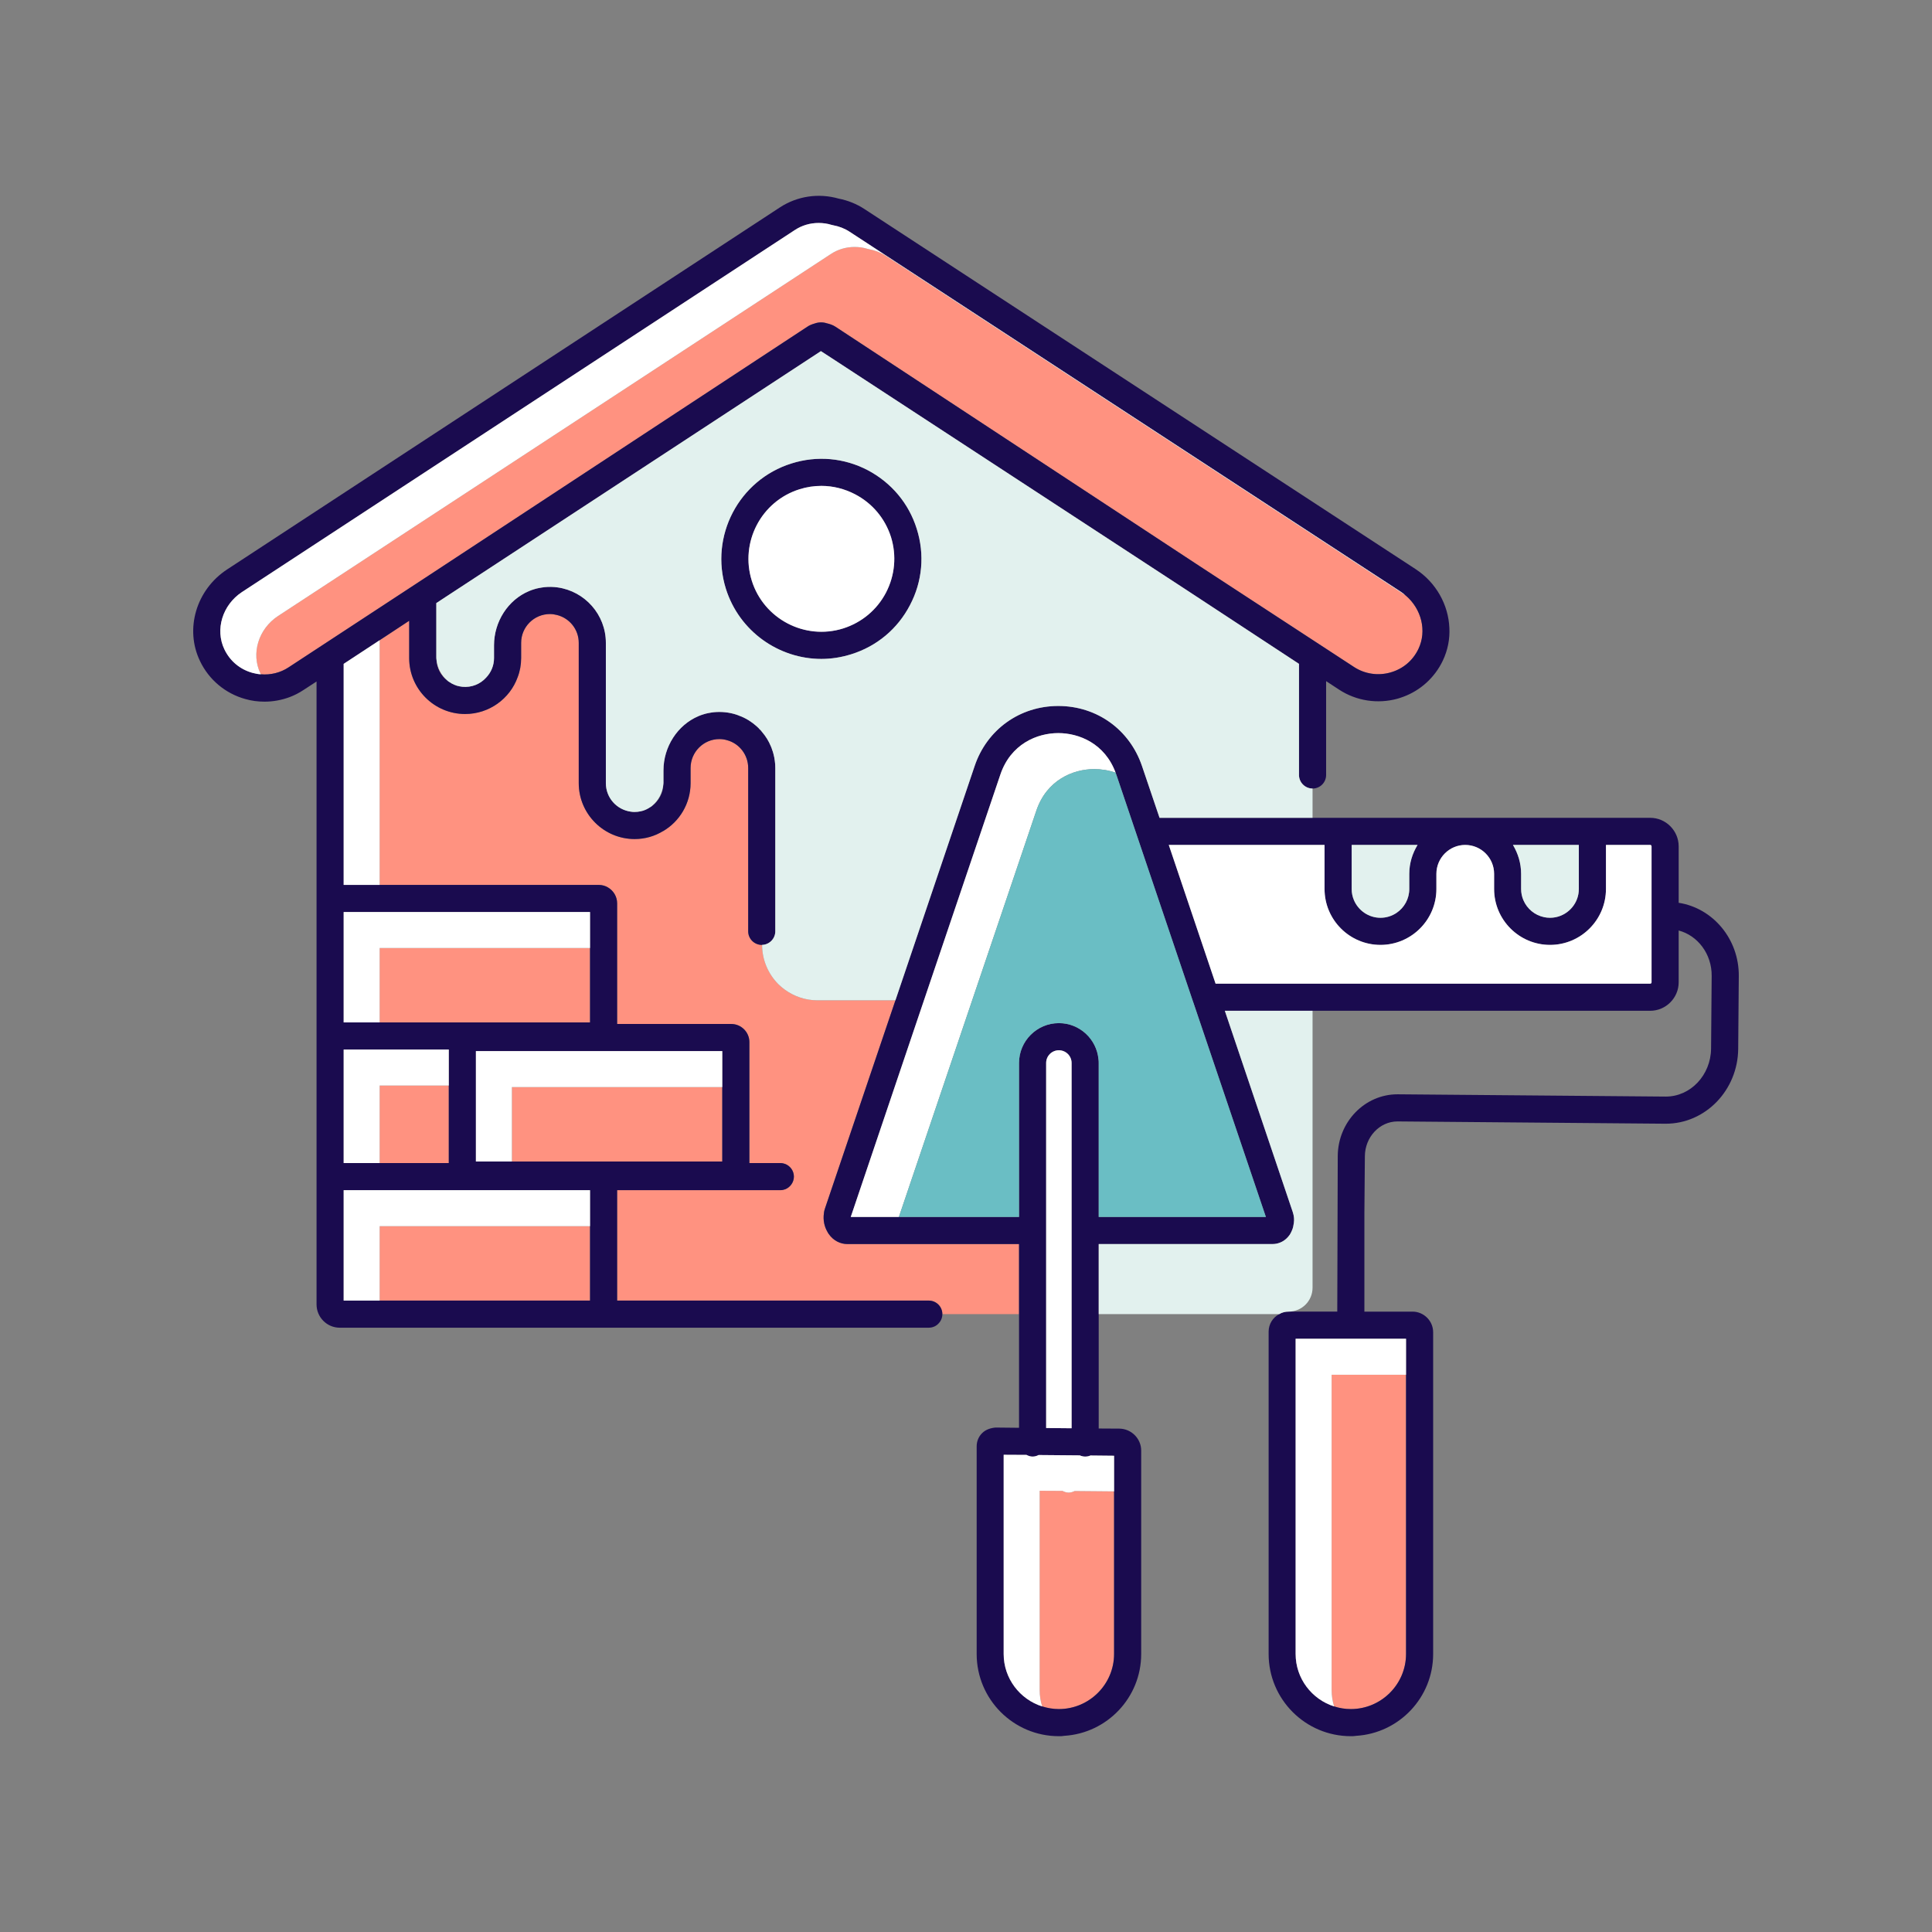 <svg xmlns="http://www.w3.org/2000/svg" id="&#x428;&#x430;&#x440;_1" viewBox="0 0 1500 1500"><rect x="0" y="0" width="1500" height="1500" fill="#808080" stroke="none"/><g><g fill="#ff9280"><path d="m829.65 1158.837c-1.771 0-3.261-.559-4.752-1.306l-17.702-.091v154.659c0 4.472.653 8.757 1.957 12.763 4.099 1.306 8.479 2.052 12.951 2.052 23.572 0 42.857-19.193 42.857-42.765v-126.244l-30.653-.278c-1.397.744-2.98 1.21-4.658 1.21z"></path><path d="m657.94 965.885c-5.682 0-10.993-2.795-14.44-7.734-.372-.466-.652-.933-.931-1.49-2.609-4.288-3.634-9.503-2.889-14.628.093-1.397.466-2.796.933-4.099l47.422-140.126 7.173-21.149h-60.466c-2.422 0-4.658-.187-6.894-.56h-.093c-9.037-1.49-17.235-5.869-23.479-12.019-7.731-7.825-12.576-18.634-12.576-30.466h-.28c-5.778 0-10.528-4.749-10.528-10.527v-126.801c0-10.343-6.988-19.102-16.491-21.616-1.864-.56-3.82-.839-5.87-.839-12.299 0-22.361 10.063-22.361 22.455v11.737c0 15.841-8.572 29.816-21.335 37.267h-.093c-6.429 3.915-13.882 6.151-21.989 6.151-23.944 0-43.416-19.473-43.416-43.418v-108.914c0-10.436-7.174-19.193-16.864-21.613-1.77-.469-3.633-.746-5.497-.746-12.391 0-22.361 10.063-22.361 22.36v11.833c0 5.218-.931 10.249-2.702 14.815-5.962 16.675-22.08 28.603-40.807 28.603-23.945 0-43.417-19.473-43.417-43.418v-28.974l-22.92 15.092v189.97h170.033c2.702 0 5.218.746 7.361 2.052 4.192 2.516 6.988 7.079 6.988 12.297v93.635h88.603c7.734 0 14.069 6.335 14.069 14.069v93.915h24.038c1.397 0 2.701.278 3.912.746 3.819 1.583 6.615 5.309 6.615 9.781 0 4.379-2.796 8.2-6.615 9.783-1.211.466-2.516.746-3.912.746h-126.711v85.715h241.959c5.778 0 10.529 4.658 10.529 10.527h59.534v-54.409h-133.232z"></path><path d="m1033.876 1312.099c0 4.472.652 8.757 1.956 12.763 4.006 1.306 8.385 2.052 12.951 2.052 23.572 0 42.857-19.193 42.857-42.765v-216.804h-57.764z"></path><path d="m626.73 253.704c1.77-1.212 3.726-1.958 5.682-2.516 3.075-1.119 6.429-1.212 9.503-.187 2.422.56 4.658 1.303 6.801 2.702l282.861 185.964 119.815 78.261c8.199 5.311 18.447 6.894 28.043 4.192 9.69-2.7 17.424-9.13 21.802-18.261 6.708-13.975 2.422-31.119-9.876-41.553-.093-.093-.093-.093-.187-.093l-403.606-263.666c-3.82-2.516-8.199-4.192-12.764-5.031-.373-.093-.838-.184-1.211-.28-3.261-1.024-6.708-1.49-10.062-1.49-6.615 0-13.044 1.863-18.634 5.591l-429.135 280.996c-15.093 9.97-20.963 29.07-13.602 44.442.093.28.28.56.373.746 7.546.651 15.185-1.212 21.521-5.405l104.908-68.757z"></path><path d="m338.744 510.942c0 .28 0 .56.093.839-.093-.653-.093-1.399-.093-2.145z"></path><path d="m347.317 528.365c-4.752-4.008-7.92-10.063-8.48-16.584.187 6.801 3.449 12.763 8.48 16.584z"></path><path d="m294.769 952.003h163.325v57.764h-163.325z"></path><path d="m294.769 842.81h53.665v60.187h-53.665z"></path><path d="m397.441 844.02h163.325v57.764h-163.325z"></path><path d="m294.769 736.039h163.325v57.762h-163.325z"></path></g><path d="m1303.32 700.914v-43.791c0-12.206-9.969-22.173-22.08-22.173h-262.178-118.79l-13.602-40.156c-9.597-28.324-35.031-46.678-65.032-46.678-29.907 0-55.435 18.354-64.938 46.678l-59.256 175.251-2.236 6.615-7.173 21.149-47.422 140.126c-.466 1.303-.839 2.702-.933 4.099-.745 5.125.28 10.34 2.889 14.628.28.557.56 1.024.931 1.49 3.447 4.938 8.758 7.734 14.44 7.734h133.232v54.409 88.233l-18.167-.187c-3.634.277-7.64 1.49-10.435 4.285-2.796 2.702-4.287 6.428-4.287 10.34v161.182c0 35.218 28.603 63.821 63.821 63.821 1.397 0 2.794 0 4.192-.28 33.262-2.049 59.721-29.72 59.721-63.542v-157.921c0-9.317-7.639-16.957-16.956-17.051l-16.026-.093v-88.79h-.001v-54.409h.001 134.907c3.914 0 7.617-1.415 10.561-4.008.981-.864 1.878-1.861 2.67-2.98.745-.933 1.211-2.052 1.676-3.169.28-.653.56-1.212.746-1.863.138-.343.243-.76.343-1.167.036-.155.082-.307.121-.462.089-.371.128-.753.197-1.128.098-.541.216-1.083.27-1.622.187-1.306.28-2.609.093-3.915-.093-1.583-.465-3.073-.931-4.563l-52.734-156.244h.001 68.105 262.178c12.111 0 22.08-9.97 22.08-22.082v-40.25c14.815 3.915 25.808 18.263 25.621 35.311l-.465 56.367c-.187 20.59-15.933 37.267-35.125 37.267h-.28l-207.672-1.77h-.373c-25.435 0-46.211 21.427-46.398 47.888l-.373 120.839h-37.734c-2.701 0-5.217.653-7.359 1.956-4.938 2.609-8.199 7.734-8.199 13.602v250.252c0 35.218 28.602 63.821 63.82 63.821 1.398 0 2.794 0 4.193-.28 33.261-2.049 59.72-29.72 59.72-63.542v-249.786c0-8.851-7.267-16.025-16.025-16.025h-37.361v-76.39l.373-44.255c.093-14.906 11.459-27.02 25.342-27.02h.187l207.673 1.772h.465c30.745 0 55.901-25.994 56.181-58.137l.465-56.367c.283-28.882-20.12-52.92-46.674-57.019zm-128.666-44.908h51.15.001v34.192c0 10.761-7.705 19.81-17.87 21.905-1.452.3-2.954.457-4.492.457-1.549 0-3.062-.157-4.522-.457-7.305-1.494-13.323-6.54-16.165-13.222-1.137-2.673-1.766-5.607-1.766-8.682v-11.739c0-4.144-.606-8.104-1.7-11.855-1.095-3.749-2.68-7.29-4.637-10.597h.001zm-125.219 0h51.15c-4.006 6.615-6.428 14.162-6.428 22.453v11.739c0 7.686-3.895 14.501-9.841 18.529-3.568 2.418-7.874 3.833-12.52 3.833h-.001c-9.223 0-17.188-5.659-20.595-13.68-1.136-2.673-1.765-5.607-1.765-8.682zm-184.473 474.228v27.671 126.244c0 23.572-19.285 42.765-42.857 42.765-4.472 0-8.852-.746-12.951-2.052-17.329-5.495-29.908-21.707-29.908-40.714v-154.658l17.702.091c1.491.746 2.981 1.306 4.752 1.306 1.678 0 3.261-.466 4.658-1.21l31.957.277c1.303.56 2.702.933 4.192.933 1.491 0 2.889-.28 4.099-.839zm-52.734-21.521v-283.42c0-5.498 4.472-9.876 9.876-9.876 5.403 0 9.875 4.379 9.875 9.876v283.605zm170.592-163.884h-129.784v-119.536c0-.93 0-1.863-.186-2.795-1.398-15.745-14.627-28.137-30.745-28.137-17.051 0-30.933 13.884-30.933 30.933v119.536h-93.262-37.361v-.093l.933-2.702 48.727-144.225 66.428-196.307c8.014-23.849 28.51-32.329 45.001-32.329 16.211 0 36.149 8.107 44.535 30.746v.093c.187.464.373.933.56 1.49l59.44 175.904c.187.373.28.837.466 1.303zm299.443-182.145c0 .56-.465 1.024-1.024 1.024h-337.457l-36.336-107.701h120.933v34.192c0 23.945 19.473 43.416 43.417 43.416s43.417-19.471 43.417-43.416v-11.739c0-12.392 10.063-22.453 22.361-22.453 12.391 0 22.454 10.061 22.454 22.453v11.739c0 23.945 19.472 43.416 43.416 43.416 23.945 0 43.417-19.471 43.417-43.416v-34.192h34.38c.558 0 1.024.466 1.024 1.117v105.56zm-190.622 276.71v27.951 216.804c0 23.572-19.285 42.765-42.857 42.765-4.565 0-8.945-.746-12.951-2.052-17.329-5.495-29.907-21.707-29.907-40.714v-244.754z" fill="#1a0b4f"></path><path d="m1005.926 1284.148c0 19.007 12.578 35.218 29.907 40.714-1.304-4.006-1.956-8.291-1.956-12.763v-244.754h57.764v-27.951h-85.715z" fill="#fff"></path><path d="m842.508 1130.886c-1.49 0-2.889-.373-4.192-.933l-31.957-.277c-1.398.744-2.981 1.21-4.658 1.21-1.771 0-3.261-.56-4.752-1.306l-17.702-.091v154.659c0 19.007 12.579 35.218 29.908 40.714-1.304-4.006-1.957-8.291-1.957-12.763v-154.659l17.702.091c1.491.746 2.981 1.306 4.752 1.306 1.677 0 3.261-.466 4.658-1.21l30.653.278v-27.671l-18.355-.187c-1.212.56-2.609.839-4.1.839z" fill="#fff"></path><path d="m1281.24 656.006h-34.38v34.192c0 23.945-19.472 43.416-43.417 43.416-23.944 0-43.416-19.471-43.416-43.416v-11.739c0-12.392-10.063-22.453-22.454-22.453-12.298 0-22.361 10.061-22.361 22.453v11.739c0 23.945-19.473 43.416-43.417 43.416s-43.417-19.471-43.417-43.416v-34.192h-120.932l36.336 107.701h337.458c.558 0 1.024-.464 1.024-1.024v-105.56c-.001-.651-.466-1.117-1.024-1.117z" fill="#fff"></path><path d="m822.104 815.416c-5.405 0-9.876 4.379-9.876 9.876v283.421l19.752.184v-283.604c0-5.498-4.472-9.877-9.876-9.877z" fill="#fff"></path><path d="m804.587 629.452c8.013-23.849 28.51-32.329 45.001-32.329 5.311 0 10.993.839 16.584 2.796-8.385-22.639-28.324-30.746-44.535-30.746-16.491 0-36.988 8.48-45.001 32.329l-66.428 196.307-48.727 144.225-.933 2.702v.093h37.361l.933-2.795z" fill="#fff"></path><path d="m926.173 777.405-59.44-175.904c-.187-.557-.373-1.026-.56-1.49v-.093c-5.591-1.956-11.273-2.796-16.584-2.796-16.491 0-36.988 8.48-45.001 32.329l-105.746 312.582-.933 2.795h93.262v-119.535c0-17.048 13.882-30.933 30.933-30.933 16.118 0 29.347 12.392 30.745 28.137.186.933.186 1.865.186 2.795v119.536h129.785l-56.181-166.12c-.186-.466-.28-.93-.466-1.303z" fill="#6abec4"></path><path d="m1180.99 678.459v11.739c0 3.075.628 6.01 1.766 8.682 2.842 6.683 8.86 11.728 16.165 13.222 1.461.3 2.974.457 4.522.457 1.538 0 3.04-.157 4.492-.457 10.165-2.095 17.87-11.143 17.87-21.905v-34.192h-.001-51.15-.001c1.957 3.307 3.542 6.849 4.637 10.597 1.095 3.752 1.7 7.712 1.7 11.857z" fill="#e2f1ee"></path><path d="m1071.795 712.56c4.648 0 8.953-1.415 12.521-3.833 5.946-4.028 9.841-10.843 9.841-18.529v-11.739c0-8.291 2.422-15.838 6.428-22.453h-51.15v34.192c0 3.075.629 6.01 1.765 8.682 3.406 8.021 11.372 13.68 20.595 13.68z" fill="#e2f1ee"></path><path d="m721.109 1009.767h-241.959v-85.715h126.71c1.397 0 2.701-.28 3.912-.746 3.819-1.583 6.615-5.405 6.615-9.783 0-4.472-2.796-8.198-6.615-9.781-1.211-.469-2.516-.746-3.912-.746h-24.038v-93.915c0-7.734-6.335-14.069-14.069-14.069h-88.603v-93.635c0-5.218-2.796-9.781-6.988-12.297-2.143-1.306-4.658-2.052-7.361-2.052h-170.032-27.951v-171.614l27.951-18.354 22.92-15.092v28.974c0 23.945 19.472 43.418 43.417 43.418 18.727 0 34.845-11.928 40.807-28.603 1.771-4.565 2.702-9.597 2.702-14.815v-11.833c0-12.297 9.97-22.36 22.361-22.36 1.864 0 3.727.277 5.497.746 9.69 2.42 16.864 11.178 16.864 21.613v108.914c0 23.945 19.472 43.418 43.416 43.418 8.107 0 15.56-2.236 21.989-6.151h.093c12.763-7.452 21.335-21.427 21.335-37.267v-11.737c0-12.392 10.062-22.455 22.361-22.455 2.049 0 4.006.28 5.87.839 9.503 2.513 16.491 11.273 16.491 21.616v126.801c0 5.778 4.751 10.527 10.528 10.527h.28c5.682-.187 10.247-4.845 10.247-10.527v-126.8c0-1.865-.092-3.728-.372-5.498-.187-1.772-.558-3.542-1.025-5.311-.28-1.21-.653-2.422-1.118-3.539-.187-.839-.558-1.679-.931-2.516-1.678-4.099-4.007-7.827-6.894-11.182-.56-.837-1.306-1.583-2.143-2.329-.187-.277-.466-.651-.839-.93-.745-.746-1.583-1.49-2.422-2.143-1.025-.933-2.236-1.772-3.447-2.609-2.236-1.583-4.752-2.889-7.36-4.008-.28-.091-.56-.184-.839-.278-1.025-.466-2.049-.839-3.167-1.212-5.31-1.676-11.088-2.329-17.143-1.77-1.398.186-2.796.373-4.193.653-1.305.278-2.701.56-4.007 1.024-1.303.373-2.515.839-3.819 1.399-16.211 6.894-27.112 23.758-27.112 42.11v8.573 1.303c0 .28 0 .56-.092.839-.187 6.801-3.448 12.763-8.48 16.584-.558.56-1.117.933-1.676 1.21-1.77 1.212-3.634 2.143-5.683 2.796-1.305.373-2.702.653-4.193.839-1.676.187-3.446.187-5.03-.093h-.093c-11.088-1.49-19.472-10.807-19.472-22.175v-108.914c0-21.896-16.305-40.063-37.454-43.045-3.355-.464-6.708-.557-10.249-.184-1.397.184-2.794.371-4.192.653-1.303.278-2.702.557-4.006 1.024-1.305.373-2.516.837-3.82 1.397-16.211 6.801-27.112 23.665-27.112 42.112v9.876c0 5.869-2.329 11.18-6.148 15.185-4.472 4.94-11.181 7.827-18.54 7.083-1.492-.187-2.889-.466-4.193-.839-1.398-.466-2.701-1.026-3.913-1.676-.558-.373-1.21-.746-1.77-1.119-.56-.28-1.118-.653-1.676-1.21-5.031-3.821-8.293-9.783-8.48-16.584-.093-.28-.093-.56-.093-.839v-1.306-41.457h.093l6.802-4.474 291.704-191.09 8.479 5.498 275.034 179.723 87.672 57.578v86.274c0 5.775 4.752 10.529 10.527 10.529 5.871 0 10.529-4.754 10.529-10.529v-72.859l10.247 6.71c13.324 8.664 29.815 11.18 45.281 6.892 1.49-.464 2.981-.93 4.472-1.49 13.323-4.938 24.317-14.906 30.56-27.951 3.912-8.198 5.59-16.957 5.125-25.528-.746-17.794-10.156-35.125-26.274-45.652l-427.832-279.506c-6.149-4.008-12.857-6.71-20.031-8.107-15.652-4.472-32.236-1.956-45.745 6.894l-429.042 280.997c-24.037 15.747-33.075 46.307-21.056 71.182 6.894 14.442 19.66 25.155 35.125 29.443 4.845 1.397 9.876 2.047 14.907 2.047 6.709 0 13.324-1.21 19.565-3.539 3.727-1.397 7.361-3.262 10.715-5.495l10.155-6.617v483.638c0 9.97 8.107 18.076 17.982 18.076h457.365c3.075 0 5.871-1.303 7.734-3.448 1.77-1.863 2.796-4.379 2.796-7.081-.002-5.869-4.754-10.528-10.531-10.528zm-160.343-193.698v27.951 57.764h-163.325-27.951v-85.715zm-102.672-107.981v27.951 57.761h-163.325-27.951v-85.712zm-109.66 106.771v27.951 60.187h-53.665-27.951v-88.137h81.616zm-124.38-296.743c-6.336 4.192-13.975 6.055-21.521 5.405-2.143-.093-4.379-.56-6.522-1.119-9.689-2.702-17.423-9.13-21.801-18.261-7.361-15.372-1.491-34.472 13.602-44.442l429.135-280.996c5.59-3.728 12.019-5.591 18.634-5.591 3.354 0 6.801.466 10.062 1.49.373.096.838.187 1.211.28 4.565.839 8.944 2.516 12.764 5.031l427.924 279.506c1.303.839 2.516 1.772 3.633 2.796.093 0 .093 0 .187.093 12.299 10.434 16.584 27.578 9.876 41.553-4.379 9.13-12.112 15.561-21.802 18.261-9.595 2.702-19.844 1.119-28.043-4.192l-119.815-78.261-282.862-185.965c-2.143-1.399-4.379-2.143-6.801-2.702-3.074-1.026-6.428-.933-9.503.187-1.956.557-3.912 1.303-5.682 2.516l-297.768 195.653zm234.04 433.887v57.764h-163.325-27.951v-85.715h191.276z" fill="#1a0b4f"></path><path d="m266.818 1009.767h27.951v-57.764h163.325v-27.951h-191.276z" fill="#fff"></path><path d="m266.818 902.996h27.951v-60.186h53.665v-27.951h-81.616z" fill="#fff"></path><path d="m369.49 901.784h27.951v-57.764h163.325v-27.951h-191.276z" fill="#fff"></path><path d="m266.818 793.8h27.951v-57.761h163.325v-27.951h-191.276z" fill="#fff"></path><path d="m266.818 687.03h27.951v-189.97l-27.951 18.354z" fill="#fff"></path><path d="m215.762 478.333 429.135-280.996c5.59-3.728 12.019-5.591 18.634-5.591 3.354 0 6.801.466 10.062 1.49.373.096.838.187 1.211.28 4.565.839 8.944 2.516 12.764 5.031l403.606 263.668c-1.117-1.024-2.329-1.956-3.633-2.796l-427.923-279.506c-3.82-2.516-8.199-4.192-12.764-5.031-.373-.093-.838-.184-1.211-.28-3.261-1.024-6.708-1.49-10.062-1.49-6.615 0-13.044 1.863-18.634 5.591l-429.136 280.996c-15.093 9.97-20.963 29.07-13.602 44.442 4.379 9.13 12.112 15.558 21.801 18.261 2.144.56 4.38 1.026 6.522 1.119-.093-.187-.28-.466-.373-.746-7.36-15.373-1.49-34.473 13.603-44.442z" fill="#fff"></path><path d="m673.686 365.04c-18.354-9.597-39.41-11.462-59.162-5.218-40.901 12.763-63.728 56.461-50.963 97.268 10.434 33.169 41.18 54.505 74.162 54.505 7.734 0 15.465-1.212 23.199-3.635 19.752-6.148 35.963-19.657 45.56-38.105 9.689-18.354 11.553-39.412 5.31-59.163-6.149-19.846-19.751-35.964-38.106-45.652zm14.162 95.125c-6.988 13.322-18.82 23.199-33.261 27.764-29.721 9.317-61.586-7.361-70.902-37.081-9.317-29.814 7.267-61.679 37.081-70.996 5.591-1.77 11.274-2.609 16.957-2.609 9.037 0 17.981 2.238 26.181 6.524 13.416 6.988 23.292 18.82 27.857 33.169 4.472 14.439 3.075 29.811-3.913 43.229z" fill="#1a0b4f"></path><path d="m1019.062 999.797v-215.031h-68.105l52.733 156.244c.507 1.479.83 3.016.976 4.567.121 1.301.043 2.595-.118 3.881-.07.555-.189 1.101-.289 1.651-.069.375-.108.757-.197 1.128-.038.155-.084.307-.121.462-.094.403-.18.805-.312 1.196-.212.63-.457 1.226-.732 1.829-.5 1.099-1.015 2.195-1.722 3.173-.792 1.119-1.689 2.115-2.67 2.98-2.944 2.593-6.648 4.008-10.561 4.008h-134.908-.001v54.409h.001 140.125c2.143-1.303 4.658-1.956 7.361-1.956 10.24 0 18.54-8.302 18.54-18.541z" fill="#e2f1ee"></path><path d="m1008.535 601.688v-86.274l-87.672-57.578-275.034-179.723-8.479-5.498-291.71 191.09-6.802 4.474h-.093v41.457c0 .746 0 1.492.093 2.145.56 6.521 3.728 12.576 8.48 16.584.558.557 1.117.93 1.676 1.21.56.373 1.211.746 1.77 1.119 1.212.651 2.516 1.21 3.913 1.676 1.305.373 2.701.653 4.193.839 7.36.744 14.069-2.143 18.54-7.083 3.819-4.006 6.148-9.317 6.148-15.185v-9.876c0-18.447 10.901-35.311 27.112-42.112 1.305-.56 2.516-1.024 3.82-1.397 1.303-.466 2.702-.746 4.006-1.024 1.398-.282 2.796-.469 4.192-.653 3.542-.373 6.894-.28 10.249.184 21.149 2.982 37.454 21.149 37.454 43.045v108.914c0 11.369 8.384 20.685 19.472 22.175h.093c1.584.28 3.354.28 5.03.093 1.491-.187 2.889-.466 4.193-.839 2.049-.653 3.914-1.583 5.683-2.796.56-.277 1.118-.651 1.676-1.21 4.752-4.008 7.92-10.063 8.48-16.584.092-.653.092-1.399.092-2.143v-8.573c0-18.352 10.901-35.216 27.112-42.11 1.304-.56 2.516-1.026 3.819-1.399 1.306-.464 2.702-.746 4.007-1.024 1.398-.28 2.796-.466 4.193-.653 6.055-.56 11.833.093 17.143 1.77 1.118.373 2.143.746 3.167 1.212.28.093.56.187.839.278 2.608 1.119 5.124 2.425 7.36 4.008 1.211.837 2.422 1.676 3.447 2.609.839.653 1.678 1.397 2.422 2.143.373.28.653.653.839.93.837.746 1.583 1.492 2.143 2.329 2.888 3.355 5.217 7.083 6.894 11.182.373.837.745 1.676.931 2.516.465 1.117.838 2.329 1.118 3.539.466 1.77.838 3.539 1.025 5.311.28 1.77.372 3.633.372 5.498v126.801c0 5.682-4.565 10.34-10.247 10.527 0 11.833 4.845 22.642 12.576 30.466 6.244 6.151 14.442 10.529 23.479 12.019h.093c2.236.373 4.472.56 6.894.56h60.466l2.236-6.615 59.262-175.248c9.503-28.324 35.031-46.678 64.938-46.678 30 0 55.435 18.354 65.032 46.678l13.602 40.156h118.79v-22.733c-5.775 0-10.527-4.754-10.527-10.529zm-302.053-131.833c-9.597 18.447-25.808 31.956-45.56 38.105-7.734 2.422-15.465 3.635-23.199 3.635-32.982 0-63.728-21.336-74.162-54.505-12.765-40.807 10.062-84.505 50.963-97.268 19.752-6.244 40.808-4.379 59.162 5.218 18.355 9.688 31.957 25.806 38.106 45.652 6.242 19.751 4.378 40.809-5.31 59.163z" fill="#e2f1ee"></path><path d="m663.904 383.767c-8.2-4.285-17.144-6.524-26.181-6.524-5.683 0-11.366.839-16.957 2.609-29.814 9.317-46.398 41.182-37.081 70.996 9.317 29.72 41.181 46.398 70.902 37.081 14.44-4.565 26.273-14.442 33.261-27.764 6.988-13.418 8.385-28.79 3.914-43.229-4.566-14.348-14.442-26.181-27.858-33.169z" fill="#fff"></path></g></svg>